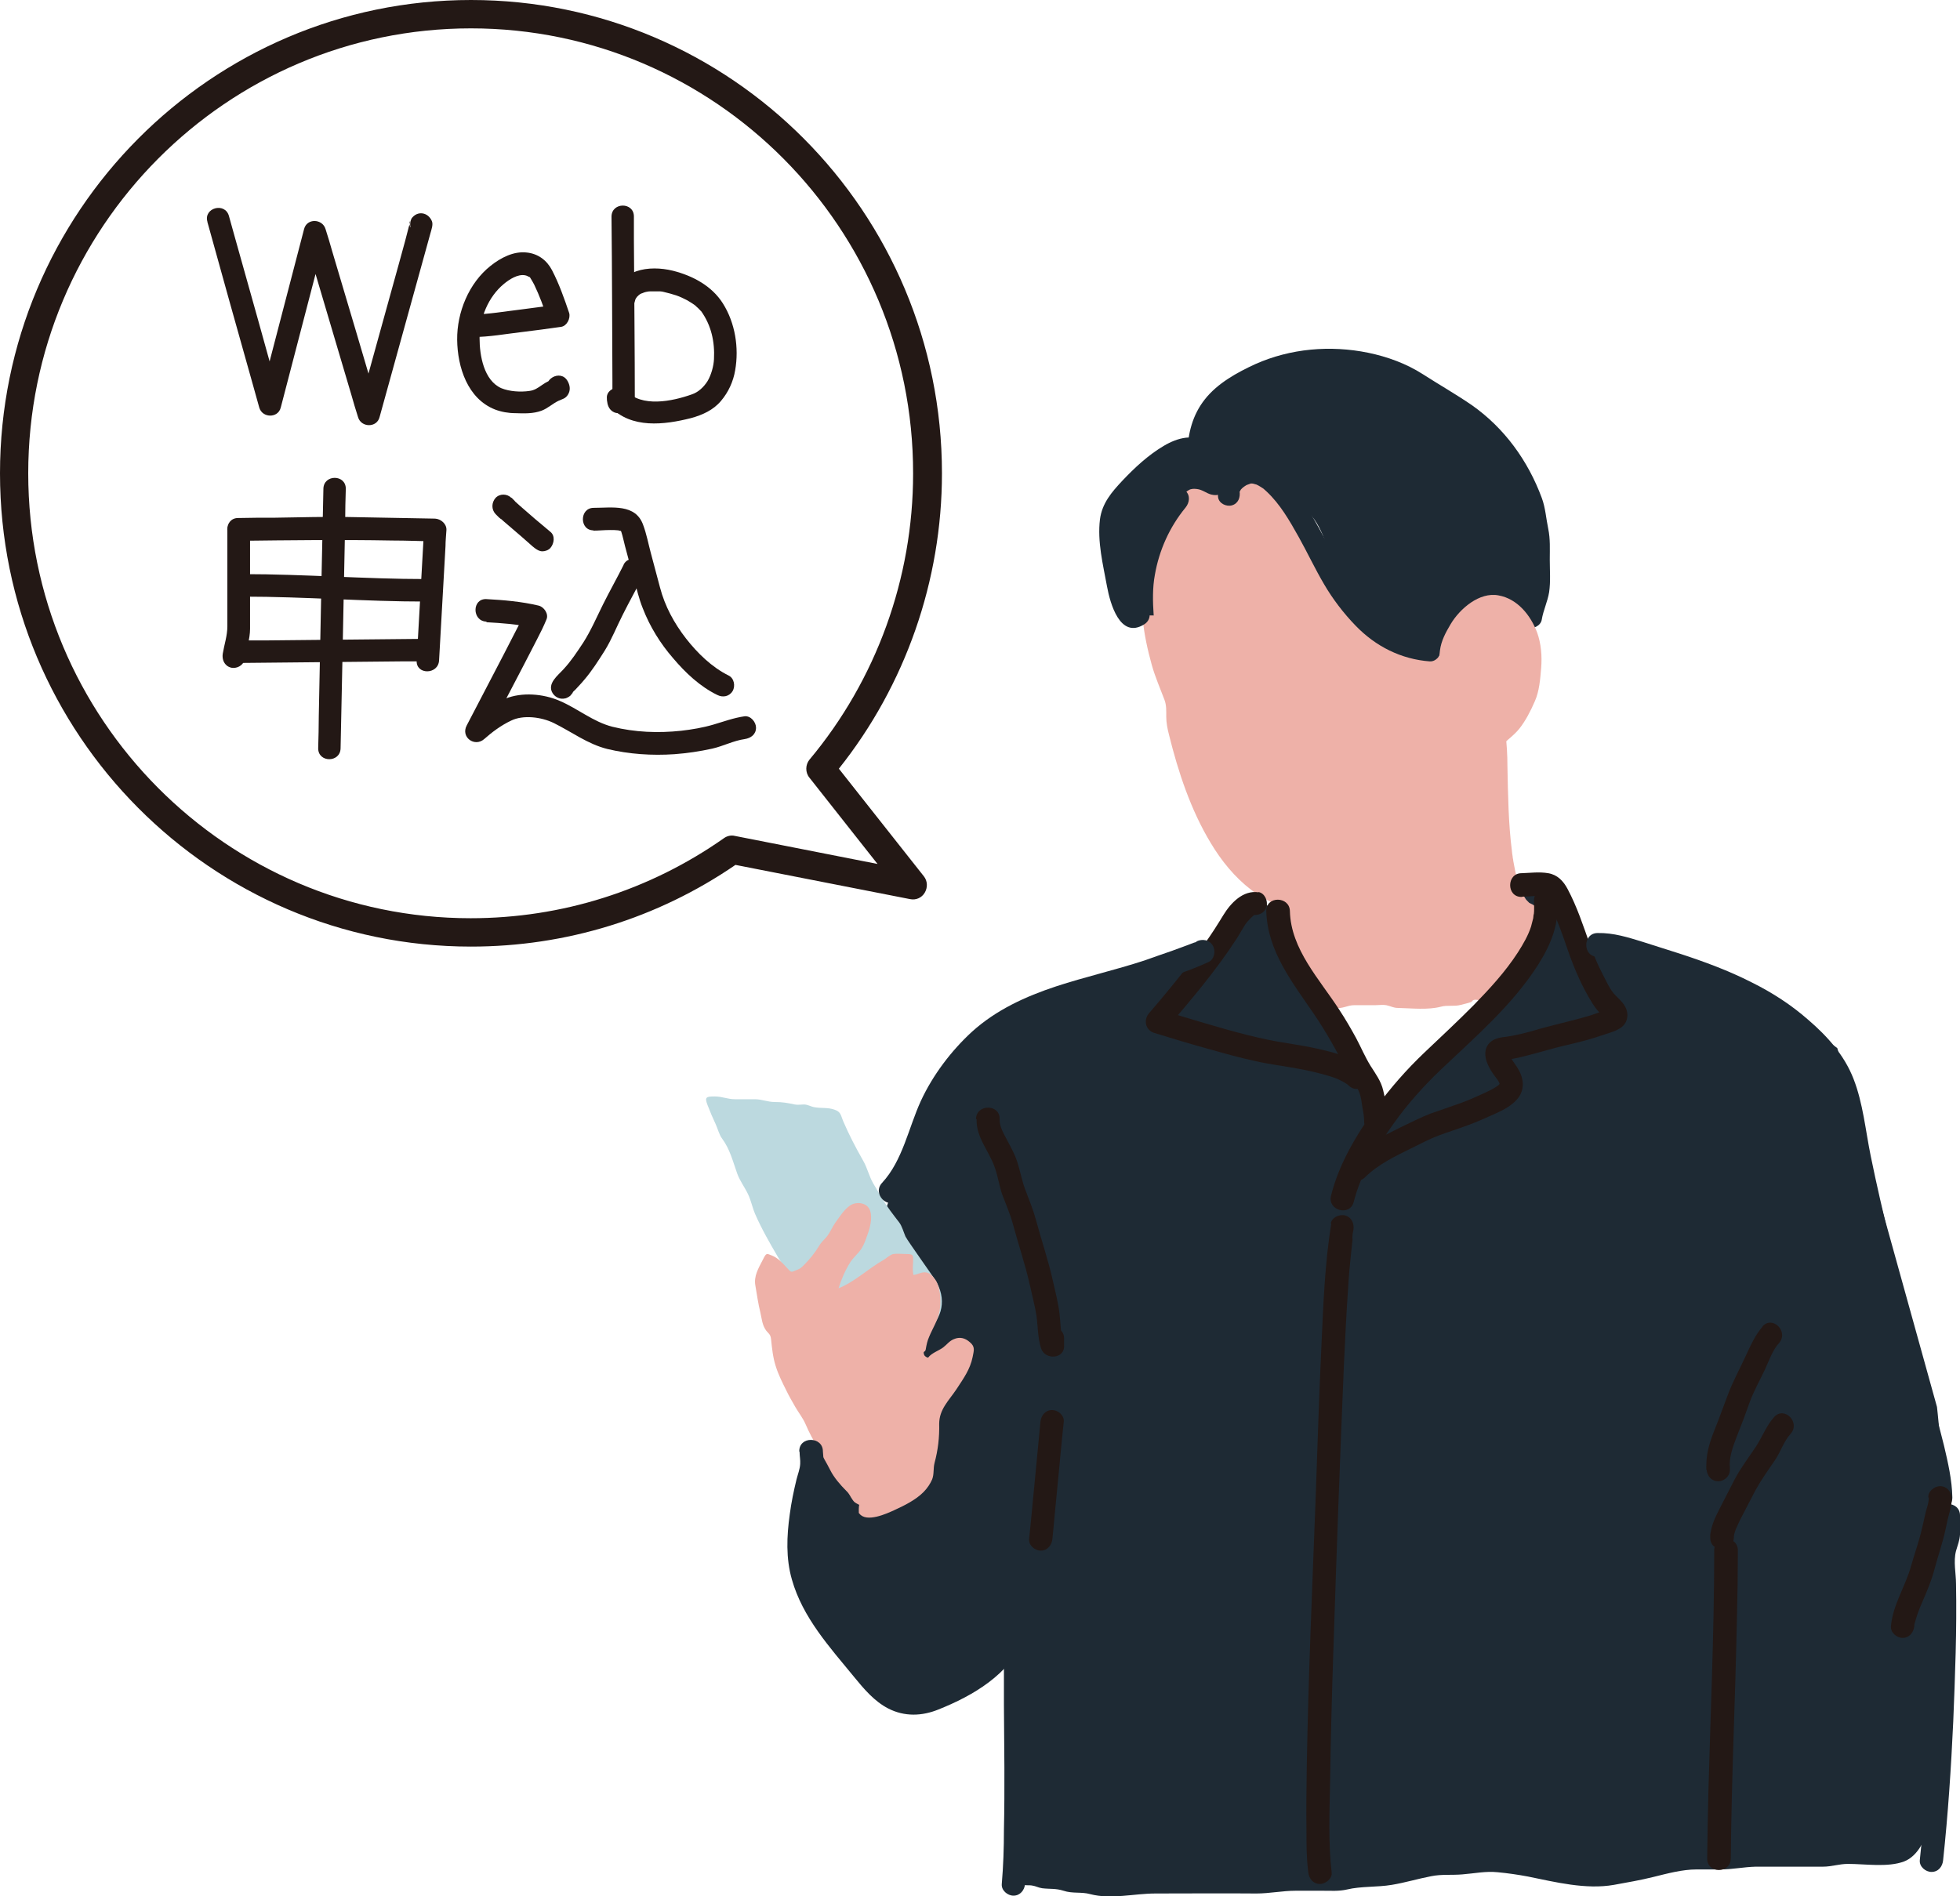 <?xml version="1.0" encoding="utf-8"?>
<svg xmlns="http://www.w3.org/2000/svg" fill="none" height="100%" overflow="visible" preserveAspectRatio="none" style="display: block;" viewBox="0 0 124 120" width="100%">
<g clip-path="url(#clip0_0_257)" id="__1">
<path d="M90.496 51.902C90.088 51.902 89.817 52.215 89.758 52.585C89.739 52.644 89.7 52.702 89.661 52.742C89.603 52.839 89.545 52.937 89.467 53.015C89.273 53.249 89.059 53.463 88.826 53.678C88.322 54.146 87.74 54.517 87.118 54.849C86.536 55.161 85.915 55.395 85.294 55.61C84.634 55.824 83.915 56.117 83.236 56.176C80.907 56.39 79.082 54.556 77.956 52.702C76.791 50.81 76.073 48.663 75.51 46.517C75.452 46.283 75.394 46.049 75.336 45.815C75.258 45.483 75.297 45.132 75.277 44.781C75.239 43.941 74.811 43.219 74.54 42.439C74.249 41.581 74.016 40.683 73.88 39.766C73.822 39.434 73.822 39.044 73.783 38.693H72.288C72.288 38.829 72.288 38.966 72.288 39.122C72.385 40.137 72.599 41.112 72.87 42.088C73.084 42.849 73.394 43.551 73.666 44.273C73.802 44.624 73.783 44.976 73.783 45.346C73.783 45.737 73.86 46.127 73.957 46.498C74.54 48.858 75.336 51.258 76.597 53.346C77.937 55.59 80.033 57.581 82.79 57.658C83.721 57.678 84.634 57.366 85.527 57.073C86.342 56.8 87.157 56.488 87.934 56.098C88.71 55.688 89.428 55.181 90.069 54.556C90.593 54.049 91.195 53.385 91.253 52.624C91.272 52.215 90.884 51.883 90.515 51.883L90.496 51.902Z" fill="#EEB1A8" id="Vector"/>
<g id="Group">
<path d="M79.451 57.541C79.431 57.054 78.674 57.581 78.519 57.698C78.073 58.049 77.801 58.459 77.451 58.888C76.791 59.668 76.306 60.858 75.18 60.937C74.132 60.995 73.123 61.541 72.075 61.756C71.259 61.932 70.463 62.224 69.668 62.498C69.007 62.732 68.328 62.907 67.688 63.142C67.125 63.337 66.717 63.649 66.232 63.941C65.611 64.312 64.951 64.663 64.29 64.995C63.747 65.268 63.203 65.424 62.679 65.756C62.175 66.088 61.728 66.439 61.282 66.849C60.758 67.337 60.369 67.922 60.117 68.585C59.845 69.307 59.341 69.971 58.952 70.634C58.525 71.337 58.195 72.137 57.827 72.878C57.555 73.424 57.186 73.834 56.934 74.38C56.642 75.044 56.293 75.727 56.08 76.429C56.021 76.644 56.041 76.8 55.944 77.015C55.827 77.249 55.672 77.444 55.555 77.678C55.303 78.224 55.051 78.712 54.721 79.219C54.449 79.629 54.274 79.922 54.1 80.39C54.002 80.644 53.886 80.917 53.789 81.171C53.731 81.327 53.731 81.483 53.692 81.659C53.634 81.912 53.478 82.127 53.401 82.38C53.304 82.751 53.323 83.122 53.207 83.493C53.071 83.942 52.916 84.371 52.857 84.839C52.76 85.737 52.566 86.595 52.391 87.473C52.255 88.176 52.333 88.878 52.178 89.581C52.023 90.302 51.867 91.024 51.712 91.727C51.596 92.273 51.537 92.839 51.421 93.405C51.304 93.971 51.266 94.556 51.168 95.122C50.994 96.312 50.838 97.541 50.819 98.751C50.819 99.688 51.324 100.566 51.848 101.346C52.333 102.068 52.818 102.732 53.343 103.434C53.886 104.156 54.488 104.898 54.895 105.698C55.128 106.127 55.458 106.771 55.847 107.083C56.254 107.395 56.642 107.454 57.108 107.551C57.594 107.649 58.234 107.727 58.739 107.61C59.496 107.434 60.195 106.732 60.894 106.4C61.592 106.068 61.961 105.405 62.621 104.976C62.971 104.761 63.495 104.254 63.902 104.156C64.038 104.566 63.941 105.21 63.941 105.659C63.941 106.693 64.058 107.785 64.232 108.8C64.426 109.951 64.271 111.239 64.271 112.41V115.161C64.271 115.707 64.271 116.254 64.271 116.8C64.271 117.015 64.329 117.288 64.271 117.483C64.213 117.756 64.096 117.834 64.096 118.146C64.096 118.595 64.174 118.966 64.601 119.2C64.853 119.356 65.028 119.278 65.281 119.317C65.552 119.356 65.669 119.454 65.941 119.493C66.426 119.551 66.795 119.493 67.28 119.649C67.862 119.844 68.406 119.707 68.969 119.863C70.308 120.215 71.725 119.824 73.103 119.824C75.239 119.824 77.374 119.805 79.49 119.824C80.324 119.824 81.14 119.649 81.974 119.649C82.537 119.649 83.12 119.649 83.683 119.649C84.207 119.649 84.711 119.688 85.216 119.571C86.109 119.356 87.118 119.434 88.05 119.278C88.885 119.141 89.719 118.888 90.535 118.732C91.195 118.595 91.835 118.673 92.515 118.615C93.272 118.556 93.99 118.4 94.747 118.478C95.388 118.537 96.048 118.634 96.669 118.751C98.396 119.102 100.338 119.59 102.104 119.278C102.958 119.122 103.773 118.985 104.627 118.771C105.501 118.556 106.433 118.302 107.326 118.302C107.83 118.302 108.335 118.302 108.84 118.302C109.597 118.302 110.315 118.146 111.072 118.127C111.984 118.127 112.916 118.127 113.828 118.127C114.333 118.127 114.818 118.127 115.323 118.127C115.886 118.127 116.352 117.951 116.915 117.951C118.002 117.951 119.438 118.185 120.467 117.795C121.341 117.463 121.923 116.293 121.981 115.415C122.001 115.024 121.981 114.634 121.981 114.263C121.981 113.815 122.098 113.405 122.156 112.976C122.272 111.98 122.466 110.966 122.486 109.932C122.486 109.366 122.641 108.839 122.661 108.273C122.661 107.649 122.758 107.102 122.816 106.498C122.913 105.288 123.01 104.137 123.01 102.927C123.01 100.741 123.01 98.537 123.01 96.351C123.01 95.2 122.835 94.068 122.835 92.898C122.835 91.61 122.544 89.034 122.544 89.034L116.235 66.322C116.235 66.322 112.043 63.219 109.209 62.127C106.957 61.268 102.085 61.327 100.299 59.59C100.163 59.473 99.988 59.298 99.872 59.161C99.581 58.829 99.367 58.342 99.115 57.971C98.901 57.658 98.726 57.327 98.571 56.976C98.396 56.585 98.299 56.137 97.989 55.883C97.639 55.61 97.173 55.688 96.746 55.688C96.455 55.688 95.523 55.532 95.329 55.688C94.999 55.941 95.329 56.663 95.543 56.917C96.009 57.463 97.523 57.385 97.445 58.224C97.368 59.161 96.611 59.863 96.048 60.585C95.601 61.171 95.019 61.678 94.592 62.283C94.204 62.829 93.679 63.258 93.272 63.785C92.787 64.39 92.224 64.8 91.68 65.346C91.02 66.01 90.36 66.693 89.681 67.356C89.448 67.59 89.273 67.785 89.098 68.058C88.904 68.351 88.73 68.449 88.497 68.683C88.128 69.054 87.837 69.854 87.274 70.01C86.924 70.107 87.079 69.912 86.944 69.698C86.808 69.502 86.653 69.327 86.517 69.112C86.225 68.624 85.993 68.078 85.682 67.571C85.352 67.024 85.138 66.4 84.828 65.815C84.556 65.327 84.42 64.859 84.187 64.332C83.43 62.498 82.052 60.937 81.295 59.102C81.12 58.673 80.984 58.283 80.771 57.893C80.557 57.522 80.383 57.463 80.072 57.229C80.072 57.268 80.072 57.288 79.412 57.502" fill="#1E2A34" id="Vector_2"/>
<path d="M77.432 31.473C77.257 31.259 76.694 31.083 76.423 30.966C76.209 30.868 75.976 30.771 75.743 30.79C75.51 30.79 75.452 30.927 75.258 30.985C75.006 31.044 74.928 30.966 74.695 31.102C74.559 31.18 74.385 31.376 74.268 31.493C73.957 31.824 73.88 32.254 73.686 32.644C72.812 34.244 72.055 35.805 72.055 37.678C72.055 38.556 72.327 39.415 72.56 40.195C72.696 40.683 72.696 41.171 72.851 41.639C73.006 42.127 73.142 42.595 73.317 43.063C73.647 44.039 74.016 44.956 74.229 45.951C74.326 46.4 74.385 46.849 74.501 47.298C74.617 47.805 74.617 48.39 74.753 48.898C74.967 49.815 75.413 50.693 75.821 51.551C76.19 52.351 76.636 53.073 77.16 53.756C77.607 54.322 78.034 54.888 78.5 55.434C78.752 55.727 79.004 55.98 79.296 56.234C79.606 56.527 79.956 56.624 80.305 56.819C80.615 56.995 81.062 57.21 81.314 57.444C81.508 57.62 81.47 57.62 81.47 57.912C81.47 58.029 81.489 58.146 81.47 58.263C81.45 58.361 81.334 58.498 81.334 58.556C81.295 58.868 81.528 59.395 81.683 59.707C81.877 60.098 82.013 60.468 82.188 60.858C82.576 61.678 83.139 62.322 83.663 63.063C83.915 63.415 84.032 63.727 84.498 63.785C84.964 63.844 85.235 63.61 85.682 63.61C86.128 63.61 86.575 63.61 87.021 63.61C87.235 63.61 87.487 63.571 87.701 63.61C87.992 63.668 88.147 63.785 88.458 63.785C89.312 63.805 90.341 63.922 91.156 63.707C91.564 63.59 92.01 63.707 92.418 63.59C92.631 63.532 92.845 63.493 93.058 63.415C93.136 63.395 93.136 63.298 93.252 63.278C93.388 63.239 93.543 63.317 93.679 63.278C94.436 63.161 94.941 61.893 95.446 61.307C95.97 60.702 96.688 60.078 97.135 59.376C97.329 59.083 97.426 58.595 97.212 58.283C97.018 57.99 96.552 57.776 96.261 57.717C95.349 57.502 95.116 57.112 95.116 56.156C95.116 55.727 95.116 55.298 95.116 54.888C95.116 54.634 94.999 54.576 94.96 54.361C94.922 54.127 94.96 53.893 94.902 53.639C94.902 53.6 94.786 53.561 94.766 53.483C94.708 53.268 94.766 52.527 94.766 52.429C94.766 52.137 94.766 51.922 94.689 51.649C94.572 51.161 94.669 50.693 94.611 50.205C94.592 49.99 94.475 49.912 94.436 49.717C94.398 49.522 94.436 49.229 94.436 49.034C94.436 48.585 94.436 48.137 94.436 47.688C94.436 47.239 94.359 46.927 94.728 46.634C95.019 46.4 95.368 46.244 95.621 45.971C95.912 45.658 96.203 45.073 96.339 44.663C96.552 44.039 96.863 43.434 96.979 42.79C97.057 42.4 96.979 41.854 96.979 41.444C96.979 41.19 96.844 41.015 96.805 40.761C96.805 40.644 96.844 40.527 96.805 40.41C96.785 40.312 96.688 40.273 96.669 40.215C96.572 39.844 96.494 39.434 96.261 39.102C96.009 38.79 95.698 38.712 95.368 38.556C94.631 38.224 93.835 38.361 93.194 38.888C92.806 39.2 92.631 39.649 92.457 40.078C92.379 40.254 92.321 40.39 92.243 40.566C92.126 40.858 92.185 41.249 92.068 41.502C91.855 41.971 91.408 41.717 91.078 41.561C90.574 41.288 90.011 41.132 89.487 40.956C88.632 40.663 87.778 40.429 87.138 39.746C86.07 38.615 85.138 37.307 84.362 36.02C83.993 35.415 83.741 34.771 83.353 34.166C83.158 33.873 82.984 33.541 82.77 33.229C82.557 32.937 82.285 32.722 82.052 32.429C81.644 31.942 81.062 31.278 80.538 30.888C80.402 30.79 80.247 30.751 80.111 30.634C79.994 30.537 79.917 30.381 79.781 30.283C79.684 30.224 79.49 30.127 79.393 30.068C79.198 29.971 79.082 29.795 78.791 29.893C78.344 30.029 77.723 30.849 77.432 31.22C77.665 30.81 77.801 30.341 77.451 31.434" fill="#EEB1A8" id="Vector_3"/>
<path d="M71.88 38.751C71.337 38.732 70.793 37.483 70.619 37.054C70.347 36.351 70.094 35.473 70.017 34.712C69.959 33.932 69.862 32.781 70.192 32.078C70.502 31.454 71.007 30.907 71.55 30.459C71.822 30.244 72.113 29.99 72.385 29.776C72.832 29.444 73.433 29.268 73.919 28.976C74.249 28.78 74.598 28.546 74.928 28.332C75.18 28.176 75.802 28.078 75.937 27.805C76.073 27.551 75.918 27.005 75.937 26.712C75.976 26.361 76.19 26.127 76.403 25.834C76.85 25.21 77.374 24.488 78.053 24.156C78.81 23.785 79.645 23.532 80.46 23.2C81.198 22.907 81.955 22.751 82.673 22.556C83.488 22.341 84.498 22.478 85.371 22.478C86.07 22.478 86.653 22.732 87.312 22.966C88.05 23.22 88.73 23.493 89.428 23.883C89.991 24.176 90.457 24.605 90.981 24.976C91.505 25.366 92.088 25.737 92.534 26.205C92.961 26.634 93.369 27.122 93.835 27.512C94.922 28.468 95.951 29.327 96.358 30.732C96.513 31.259 96.766 31.844 96.999 32.371C97.27 32.995 97.173 33.776 97.173 34.478C97.173 35.181 97.309 36.039 97.173 36.722C97.115 37.073 96.999 37.424 96.921 37.776C96.882 37.971 96.785 38.615 96.572 38.712C96.436 38.771 95.97 38.342 95.815 38.244C95.465 37.99 95.446 37.854 94.98 37.873C94.204 37.873 93.543 37.717 93.117 38.439C92.942 38.732 92.748 39.044 92.67 39.395C92.573 39.766 92.631 40.176 92.418 40.546C92.262 40.819 91.991 40.976 91.719 41.112C91.292 41.327 91.136 41.19 90.69 41.112C90.011 40.976 89.195 40.937 88.594 40.585C87.992 40.234 87.39 39.863 86.847 39.395C85.954 38.654 85.158 37.698 84.77 36.663C84.498 35.961 84.246 35.278 83.974 34.595C83.721 33.932 83.45 33.21 83.003 32.683C82.576 32.195 82.013 31.766 81.47 31.454C80.984 31.18 80.596 30.81 80.15 30.478C79.664 30.107 78.752 29.912 78.17 30.185C77.471 30.498 77.587 31.532 76.636 31.298C76.326 31.22 76.073 30.985 75.724 30.946C75.297 30.888 75.161 31.024 74.87 31.278C74.326 31.746 73.841 32.293 73.453 32.878C73.026 33.561 72.579 34.185 72.404 34.966C72.346 35.258 72.152 35.61 72.094 35.941C72.036 36.312 71.919 36.566 71.939 36.956C71.939 37.346 71.803 37.541 71.764 37.873C71.725 38.166 71.725 38.576 71.803 38.868C71.667 38.654 71.55 38.439 71.939 38.732" fill="#1E2A34" id="Vector_4"/>
<path d="M50.508 81.561C50.14 81.483 50.043 81.093 49.926 80.8C49.751 80.332 49.46 79.961 49.208 79.532C48.703 78.673 48.179 77.756 47.771 76.82C47.597 76.41 47.519 75.981 47.325 75.571C47.111 75.122 46.82 74.751 46.646 74.283C46.354 73.463 46.18 72.722 45.675 72.039C45.5 71.805 45.403 71.415 45.287 71.161C45.093 70.751 44.918 70.341 44.763 69.932C44.569 69.424 44.666 69.385 45.229 69.385C45.675 69.385 46.044 69.561 46.49 69.561C46.917 69.561 47.325 69.561 47.752 69.561C48.199 69.561 48.567 69.737 49.014 69.737C49.499 69.737 49.829 69.795 50.276 69.893C50.47 69.932 50.664 69.893 50.858 69.893C51.11 69.893 51.285 70.029 51.537 70.068C51.984 70.146 52.372 70.068 52.799 70.224C53.207 70.361 53.187 70.576 53.343 70.946C53.711 71.805 54.138 72.624 54.604 73.444C54.876 73.912 54.973 74.419 55.245 74.888C55.419 75.2 55.614 75.493 55.788 75.805C56.118 76.371 56.507 76.859 56.895 77.366C57.069 77.6 57.167 77.971 57.283 78.244C57.438 78.556 59.088 80.839 59.263 81.151C60.699 83.883 56.934 85.444 56.934 85.444C56.934 85.444 55.944 85.21 55.419 85.132C55.148 85.093 54.915 85.015 54.663 84.956C54.352 84.898 54.041 84.995 53.731 84.956C52.197 84.761 50.489 83.122 50.528 81.561" fill="#BCD9DF" id="Vector_5"/>
<path d="M54.371 95.785C54.818 96.371 56.099 95.785 56.565 95.571C57.205 95.278 57.924 94.927 58.428 94.419C58.661 94.185 58.855 93.893 58.972 93.62C59.108 93.268 59.03 92.937 59.127 92.566C59.341 91.766 59.438 90.966 59.418 90.107C59.418 89.19 60.02 88.644 60.505 87.922C60.952 87.239 61.379 86.654 61.534 85.873C61.612 85.463 61.709 85.229 61.359 84.937C61.049 84.663 60.719 84.585 60.35 84.742C60.059 84.859 59.923 85.073 59.671 85.268C59.38 85.483 58.933 85.62 58.719 85.912C58.642 85.912 58.506 85.834 58.467 85.737C58.37 85.463 58.525 85.6 58.564 85.405C58.622 85.073 58.661 84.878 58.778 84.605C59.011 84.039 59.321 83.59 59.438 82.985C59.535 82.439 59.515 81.639 59.263 81.132C59.166 80.937 58.933 80.644 58.739 80.566C58.389 80.41 58.118 80.644 57.788 80.683C57.73 80.429 57.749 80.117 57.768 79.863C57.768 79.434 57.807 79.356 57.341 79.356C57.089 79.356 56.759 79.317 56.507 79.356C56.293 79.415 56.099 79.61 55.905 79.727C54.934 80.273 54.061 81.132 53.051 81.522C53.226 80.976 53.459 80.41 53.789 79.883C54.002 79.551 54.313 79.317 54.507 79.005C54.701 78.693 54.76 78.459 54.876 78.146C55.031 77.737 55.206 77.093 55.051 76.624C54.876 76.078 54.158 76.019 53.77 76.293C53.381 76.566 53.11 77.015 52.838 77.385C52.663 77.639 52.527 77.971 52.333 78.224C52.158 78.439 51.964 78.595 51.828 78.829C51.576 79.258 51.227 79.688 50.858 80.058C50.664 80.254 50.605 80.293 50.353 80.39C50.023 80.527 50.062 80.527 49.771 80.215C49.48 79.902 49.227 79.61 48.839 79.454C48.49 79.317 48.49 79.258 48.257 79.727C47.985 80.254 47.674 80.761 47.791 81.366C47.888 81.932 47.966 82.498 48.101 83.044C48.179 83.376 48.218 83.785 48.393 84.078C48.567 84.39 48.742 84.371 48.781 84.742C48.839 85.307 48.897 85.893 49.072 86.439C49.247 87.005 49.499 87.493 49.751 88C49.926 88.371 50.12 88.683 50.314 89.034C50.528 89.405 50.8 89.737 50.974 90.146C51.401 91.161 52.023 92.039 52.527 93.034C52.76 93.502 53.168 93.971 53.537 94.341C53.75 94.537 53.789 94.712 53.964 94.946C54.119 95.18 54.391 95.18 54.546 95.376C54.43 95.161 54.313 94.946 54.333 95.746" fill="#EEB1A8" id="Vector_6"/>
<path d="M78.403 31.083C78.403 31.2 78.461 31.044 78.5 30.985C78.597 30.868 78.733 30.771 78.868 30.693C78.966 30.654 79.024 30.634 79.14 30.595C79.296 30.556 78.985 30.595 79.14 30.595C79.179 30.595 79.412 30.615 79.198 30.595C79.276 30.595 79.354 30.634 79.451 30.654C79.49 30.654 79.645 30.732 79.47 30.654C79.528 30.673 79.567 30.712 79.626 30.732C79.703 30.771 79.781 30.829 79.878 30.888C80.033 31.005 79.781 30.79 79.936 30.927C79.994 30.985 80.072 31.044 80.13 31.102C80.984 31.902 81.567 32.917 82.168 33.99C82.712 34.966 83.197 36 83.76 36.956C84.304 37.893 85.002 38.81 85.76 39.59C87.041 40.917 88.652 41.717 90.457 41.854C90.845 41.873 91.156 41.502 91.156 41.132C91.156 40.722 90.826 40.429 90.457 40.41C88.924 40.293 87.623 39.532 86.575 38.4C85.857 37.62 85.274 36.819 84.75 35.863C84.148 34.751 83.585 33.62 82.945 32.546C82.285 31.454 81.547 30.283 80.48 29.581C79.956 29.229 79.334 29.054 78.733 29.21C77.743 29.463 76.908 30.381 77.063 31.473C77.121 31.863 77.587 32.078 77.937 31.98C78.344 31.863 78.48 31.473 78.422 31.083" fill="#1E2A34" id="Vector_7"/>
<path d="M76.384 28.176C75.646 27.337 74.443 27.727 73.627 28.215C72.637 28.8 71.783 29.6 71.007 30.419C70.328 31.142 69.726 31.844 69.59 32.858C69.415 34.283 69.784 35.727 70.036 37.112C70.23 38.166 70.852 40.468 72.385 39.512C73.2 39.005 72.443 37.698 71.628 38.224C71.706 38.224 71.492 38.302 71.628 38.224C71.512 38.224 71.861 38.224 71.822 38.224C71.822 38.224 71.997 38.302 71.88 38.224C72.055 38.322 71.939 38.283 71.919 38.224C71.978 38.4 71.88 38.146 71.861 38.107C71.861 38.088 71.783 37.951 71.842 38.068C71.822 38.01 71.783 37.932 71.764 37.854C71.628 37.444 71.531 36.995 71.473 36.566C71.279 35.415 70.987 34.244 71.085 33.073C71.085 32.956 71.104 32.878 71.143 32.742C71.143 32.683 71.182 32.624 71.182 32.566C71.22 32.351 71.182 32.605 71.162 32.605C71.201 32.605 71.298 32.371 71.337 32.312C71.376 32.254 71.415 32.195 71.453 32.137C71.512 32.039 71.337 32.273 71.453 32.137C71.473 32.117 71.492 32.078 71.531 32.039C71.667 31.883 71.803 31.707 71.939 31.551C72.23 31.22 72.56 30.907 72.89 30.595C73.259 30.263 73.608 29.951 73.938 29.737C74.132 29.6 74.326 29.463 74.54 29.366C74.637 29.307 74.753 29.249 74.85 29.21C74.967 29.151 74.695 29.268 74.85 29.21C74.909 29.21 74.947 29.171 75.006 29.151C75.083 29.132 75.336 29.112 75.103 29.112C75.18 29.112 75.258 29.112 75.336 29.112C75.18 29.112 75.2 29.112 75.258 29.112C75.374 29.132 75.316 29.151 75.258 29.112C75.297 29.151 75.336 29.21 75.297 29.112C75.219 29.015 75.336 29.151 75.355 29.171C75.996 29.893 77.044 28.839 76.403 28.117" fill="#1E2A34" id="Vector_8"/>
<path d="M76.617 28.702C76.617 27.844 76.791 27.005 77.316 26.322C77.898 25.561 78.81 25.054 79.645 24.624C81.508 23.668 83.683 23.395 85.74 23.727C86.808 23.883 87.914 24.215 88.846 24.761C89.797 25.307 90.729 25.912 91.661 26.517C92.553 27.083 93.408 27.707 94.106 28.527C94.825 29.366 95.388 30.341 95.834 31.337C96.358 32.468 96.591 33.795 96.552 35.044C96.533 35.727 96.611 36.41 96.552 37.093C96.494 37.678 96.183 38.224 96.106 38.81C96.048 39.2 96.203 39.61 96.63 39.727C96.979 39.824 97.484 39.61 97.542 39.2C97.639 38.615 97.911 38.068 98.008 37.463C98.105 36.781 98.047 36.098 98.047 35.415C98.047 34.732 98.086 34.127 97.95 33.463C97.814 32.819 97.775 32.137 97.542 31.512C96.669 29.151 95.174 27.083 93.117 25.639C92.126 24.956 91.059 24.351 90.03 23.688C88.962 23.005 87.778 22.576 86.555 22.322C84.168 21.834 81.644 22.049 79.412 23.044C78.267 23.571 77.024 24.254 76.228 25.268C75.452 26.244 75.141 27.434 75.122 28.683C75.122 29.639 76.597 29.639 76.617 28.683" fill="#1E2A34" id="Vector_9"/>
<path d="M93.815 46.771C93.776 46.478 93.815 46.888 93.815 46.966C93.815 47.102 93.835 47.258 93.835 47.395C93.835 47.746 93.854 48.117 93.874 48.468C93.893 49.366 93.912 50.263 93.951 51.142C94.029 52.956 94.106 54.927 94.747 56.644C95.019 57.385 95.446 58.185 96.183 58.537C96.552 58.712 96.979 58.634 97.212 58.263C97.406 57.932 97.309 57.405 96.941 57.229C96.882 57.21 96.844 57.171 96.785 57.151C96.611 57.073 96.824 57.21 96.746 57.132C96.708 57.093 96.649 57.034 96.611 56.995C96.513 56.898 96.513 56.878 96.552 56.937C96.475 56.819 96.397 56.683 96.319 56.566C96.281 56.488 96.242 56.429 96.222 56.351C96.261 56.468 96.183 56.254 96.222 56.351C96.222 56.293 96.183 56.254 96.164 56.195C96.028 55.824 95.931 55.454 95.853 55.083C95.815 54.888 95.776 54.673 95.737 54.478C95.737 54.38 95.698 54.302 95.698 54.205C95.679 54.049 95.659 53.99 95.659 53.912C95.426 52.117 95.407 50.302 95.368 48.507C95.368 47.785 95.329 47.063 95.232 46.342C95.174 45.932 94.669 45.717 94.32 45.815C93.893 45.932 93.738 46.342 93.796 46.732" fill="#EEB1A8" id="Vector_10"/>
<path d="M80.111 57.658C80.189 60.215 81.78 62.185 83.158 64.215C83.915 65.327 84.576 66.517 85.177 67.727C85.43 68.215 85.818 68.663 86.012 69.171C86.109 69.444 86.148 69.756 86.187 70.029C86.245 70.341 86.303 70.654 86.303 70.966C86.303 71.922 87.798 71.942 87.798 70.966V70.81C87.798 69.854 86.303 69.834 86.303 70.81V70.966H87.798C87.798 70.322 87.662 69.639 87.507 68.995C87.371 68.41 87.021 67.942 86.711 67.454C86.361 66.888 86.109 66.283 85.798 65.698C85.468 65.093 85.119 64.488 84.731 63.902C83.488 61.971 81.664 60.078 81.606 57.658C81.586 56.702 80.091 56.683 80.111 57.658Z" fill="#231815" id="Vector_11"/>
<path d="M97.057 57.151C97.038 56.995 97.057 57.21 97.057 57.229C97.057 57.307 97.057 57.366 97.057 57.444C97.057 57.581 97.057 57.737 97.038 57.873C97.038 57.737 96.999 58.068 96.999 58.107C96.96 58.283 96.902 58.459 96.863 58.634C96.688 59.181 96.378 59.727 96.028 60.273C95.232 61.502 94.223 62.595 93.213 63.629C92.204 64.644 91.156 65.62 90.108 66.615C88.982 67.688 87.972 68.839 87.06 70.088C85.837 71.766 84.711 73.639 84.207 75.668C83.974 76.605 85.41 76.995 85.643 76.058C86.109 74.244 87.099 72.605 88.167 71.102C89.059 69.854 90.049 68.742 91.156 67.688C93.33 65.62 95.679 63.61 97.309 61.054C98.125 59.766 98.726 58.322 98.493 56.781C98.435 56.371 97.93 56.156 97.581 56.254C97.154 56.371 96.999 56.781 97.057 57.171" fill="#231815" id="Vector_12"/>
<path d="M96.339 56.742C96.766 56.742 97.212 56.663 97.639 56.702C97.639 56.702 97.756 56.722 97.795 56.742C97.814 56.8 97.853 56.839 97.892 56.898C97.95 57.015 98.008 57.132 98.066 57.249C98.513 58.185 98.862 59.161 99.192 60.137C99.6 61.307 100.085 62.439 100.745 63.493C100.881 63.707 101.036 63.922 101.211 64.098C101.269 64.156 101.347 64.215 101.405 64.273C101.444 64.312 101.463 64.332 101.502 64.371C101.541 64.41 101.56 64.429 101.599 64.468C101.599 64.468 101.599 64.449 101.58 64.429C101.58 64.39 101.58 64.371 101.56 64.332C101.522 64.234 101.541 64.137 101.638 64.058C101.58 64.176 101.716 63.824 101.793 63.863C101.755 63.863 101.58 63.922 101.541 63.941C101.23 64.039 100.939 64.156 100.629 64.254C99.406 64.624 98.144 64.878 96.921 65.249C96.436 65.385 95.776 65.541 95.349 65.6C95.038 65.639 94.553 65.678 94.262 65.971C93.874 66.341 93.912 66.888 94.126 67.356C94.223 67.59 94.359 67.805 94.495 68C94.611 68.176 94.864 68.429 94.883 68.644C94.883 68.585 94.922 68.546 94.864 68.605C94.805 68.683 94.728 68.722 94.65 68.781C94.436 68.917 94.204 69.034 93.951 69.151C93.447 69.385 92.961 69.6 92.437 69.795C91.796 70.029 91.136 70.244 90.477 70.478C89.836 70.732 89.234 71.044 88.613 71.337C87.429 71.922 86.245 72.507 85.313 73.444C84.634 74.127 85.682 75.18 86.361 74.498C87.215 73.659 88.302 73.151 89.37 72.624C89.914 72.351 90.438 72.078 91.001 71.863C91.622 71.629 92.262 71.434 92.883 71.2C93.466 70.985 94.029 70.732 94.592 70.478C95.116 70.244 95.679 69.951 96.048 69.483C96.475 68.917 96.397 68.234 96.048 67.649C95.912 67.415 95.737 67.2 95.601 66.966C95.562 66.888 95.465 66.693 95.426 66.654C95.388 66.595 95.426 66.576 95.426 66.615C95.426 66.673 95.426 66.732 95.388 66.771C95.388 66.907 95.31 67.005 95.174 67.063C95.096 67.141 95.077 67.083 95.232 67.063C95.271 67.063 95.29 67.063 95.329 67.063C95.582 67.024 95.834 66.985 96.086 66.927C96.746 66.771 97.368 66.595 98.008 66.419C98.668 66.224 99.367 66.088 100.027 65.912C100.667 65.756 101.269 65.541 101.871 65.346C102.415 65.171 102.939 64.917 102.958 64.254C102.958 63.688 102.57 63.356 102.22 63.005C101.852 62.654 101.599 62.029 101.347 61.561C101.056 60.995 100.823 60.429 100.609 59.844C100.163 58.576 99.775 57.385 99.173 56.254C98.901 55.746 98.532 55.356 97.95 55.258C97.387 55.161 96.824 55.239 96.261 55.258C95.31 55.258 95.29 56.761 96.261 56.761" fill="#231815" id="Vector_13"/>
<path d="M79.626 56.468C78.636 56.312 77.859 57.151 77.393 57.912C77.024 58.517 76.656 59.102 76.248 59.668C75.355 60.917 74.385 62.107 73.394 63.298C73.162 63.571 72.929 63.844 72.696 64.117C72.327 64.546 72.463 65.19 73.026 65.366C74.229 65.737 75.452 66.107 76.675 66.439C77.568 66.693 78.48 66.946 79.393 67.141C80.305 67.356 81.217 67.454 82.13 67.629C82.79 67.746 83.45 67.902 84.11 68.098C84.362 68.176 84.595 68.254 84.808 68.371C84.925 68.429 85.041 68.488 85.158 68.566C85.197 68.585 85.235 68.624 85.274 68.644C85.177 68.566 85.313 68.683 85.332 68.702C86.031 69.366 87.079 68.312 86.381 67.649C85.585 66.888 84.381 66.595 83.333 66.361C82.304 66.127 81.237 66.01 80.208 65.795C78.422 65.424 76.656 64.878 74.889 64.351C74.404 64.195 73.899 64.058 73.414 63.902C73.53 64.312 73.627 64.742 73.744 65.151C75.336 63.298 76.947 61.405 78.267 59.356C78.441 59.083 78.597 58.79 78.771 58.517C78.849 58.4 78.985 58.244 79.121 58.107C79.198 58.029 79.237 57.99 79.315 57.932C79.315 57.932 79.393 57.854 79.373 57.893C79.373 57.893 79.587 57.932 79.218 57.893C79.606 57.951 80.014 57.795 80.13 57.366C80.227 57.015 80.014 56.507 79.606 56.449" fill="#231815" id="Vector_14"/>
<path d="M84.226 77.405C83.818 79.922 83.721 82.517 83.605 85.054C83.45 88.293 83.353 91.532 83.236 94.771C83.022 100.449 82.77 106.127 82.673 111.805C82.654 113.151 82.634 114.517 82.654 115.863C82.654 116.741 82.654 117.6 82.77 118.478C82.809 118.888 83.081 119.22 83.508 119.22C83.877 119.22 84.304 118.868 84.246 118.478C84.032 116.624 84.11 114.712 84.148 112.859C84.187 109.99 84.265 107.122 84.362 104.254C84.556 98.302 84.77 92.351 85.022 86.4C85.1 84.742 85.177 83.102 85.294 81.444C85.332 80.761 85.391 80.078 85.468 79.395C85.507 79.083 85.527 78.79 85.565 78.478C85.565 78.439 85.565 78.38 85.565 78.341C85.546 78.517 85.565 78.224 85.565 78.205C85.565 78.088 85.604 77.951 85.624 77.834C85.682 77.444 85.527 77.034 85.1 76.917C84.75 76.82 84.246 77.034 84.187 77.444" fill="#231815" id="Vector_15"/>
<path d="M50.586 91.883C50.586 92.137 50.644 92.39 50.625 92.644C50.605 92.976 50.47 93.307 50.392 93.62C50.217 94.341 50.062 95.083 49.965 95.824C49.771 97.21 49.713 98.615 50.101 99.961C50.78 102.361 52.488 104.234 54.041 106.127C54.663 106.888 55.322 107.668 56.196 108.117C57.225 108.644 58.331 108.605 59.38 108.176C61.573 107.298 63.844 105.971 64.815 103.688C65.106 102.985 65.261 102.244 65.378 101.483C65.455 100.898 65.513 100.312 65.708 99.746C66.076 98.693 66.736 97.62 66.562 96.449C66.503 96.039 65.999 95.824 65.649 95.922C65.222 96.039 65.067 96.449 65.125 96.839C65.106 96.702 65.125 96.898 65.125 96.956C65.125 96.995 65.125 97.034 65.106 97.073C65.048 97.307 64.989 97.522 64.892 97.756C64.737 98.205 64.523 98.654 64.368 99.102C63.999 100.098 63.999 101.151 63.766 102.166C63.262 104.351 61.418 105.62 59.496 106.498C58.7 106.868 57.865 107.18 57.05 106.849C56.39 106.576 55.788 105.873 55.284 105.288C53.944 103.668 52.391 102.029 51.693 100.02C51.246 98.732 51.246 97.405 51.44 96.058C51.557 95.317 51.712 94.576 51.867 93.854C51.945 93.483 52.081 93.093 52.1 92.722C52.12 92.429 52.081 92.137 52.061 91.844C52.061 90.888 50.547 90.868 50.567 91.844" fill="#1E2A34" id="Vector_16"/>
<path d="M75.704 59.59C75.704 59.59 75.627 59.629 75.588 59.649C75.782 59.571 75.588 59.649 75.549 59.649C75.413 59.707 75.277 59.746 75.141 59.805C74.811 59.922 74.462 60.059 74.132 60.176C73.55 60.371 72.967 60.585 72.404 60.781C70.56 61.385 68.658 61.815 66.814 62.419C64.873 63.063 63.029 63.902 61.495 65.288C60.175 66.498 59.011 68.039 58.254 69.678C57.477 71.376 57.108 73.444 55.808 74.849C55.148 75.551 56.196 76.605 56.856 75.902C58.079 74.595 58.584 72.839 59.205 71.2C59.826 69.581 60.816 68.078 62.019 66.829C64.834 63.941 68.988 63.473 72.657 62.263C73.919 61.854 75.239 61.444 76.462 60.878C76.83 60.702 76.927 60.176 76.733 59.844C76.52 59.473 76.073 59.395 75.704 59.571" fill="#1E2A34" id="Vector_17"/>
<path d="M61.786 70.829C61.748 71.961 62.544 72.8 62.912 73.815C63.126 74.38 63.203 74.985 63.398 75.571C63.631 76.195 63.902 76.8 64.077 77.444C64.426 78.751 64.873 80.039 65.164 81.366C65.3 81.99 65.475 82.634 65.572 83.258C65.669 83.961 65.649 84.644 65.863 85.327C66.115 86.088 67.377 86.01 67.319 85.132C67.319 84.995 67.319 84.859 67.319 84.702C67.319 83.746 65.824 83.727 65.824 84.702C65.824 84.839 65.824 84.976 65.824 85.132C66.309 85.073 66.795 84.995 67.28 84.937C67.086 84.351 67.105 83.727 67.028 83.122C66.95 82.439 66.775 81.776 66.62 81.093C66.329 79.766 65.882 78.478 65.533 77.171C65.358 76.546 65.125 75.961 64.892 75.356C64.659 74.771 64.562 74.166 64.368 73.561C64.213 73.054 63.941 72.585 63.689 72.098C63.475 71.707 63.223 71.258 63.242 70.81C63.262 69.854 61.767 69.854 61.748 70.81" fill="#231815" id="Vector_18"/>
<path d="M65.824 89.971C65.611 92.137 65.416 94.302 65.203 96.449C65.164 96.761 65.145 97.073 65.106 97.385C65.067 97.795 65.475 98.127 65.843 98.127C66.27 98.127 66.542 97.776 66.581 97.385C66.795 95.219 66.989 93.054 67.202 90.907C67.241 90.595 67.26 90.283 67.299 89.971C67.338 89.561 66.93 89.229 66.562 89.229C66.135 89.229 65.863 89.581 65.824 89.971Z" fill="#231815" id="Vector_19"/>
<path d="M63.592 103.024C63.475 103.59 63.514 104.176 63.514 104.741C63.514 105.795 63.514 106.849 63.514 107.902C63.533 110.537 63.572 113.171 63.514 115.805C63.514 116.937 63.475 118.088 63.378 119.22C63.339 119.629 63.747 119.961 64.116 119.961C64.543 119.961 64.815 119.61 64.853 119.22C65.067 116.976 65.009 114.712 65.009 112.468C65.009 110.029 64.97 107.59 64.97 105.151C64.97 104.741 64.97 104.332 64.97 103.922C64.97 103.785 64.97 103.649 64.97 103.512C64.97 103.473 64.97 103.415 64.97 103.376C64.97 103.2 64.931 103.59 64.97 103.454C65.048 103.063 64.853 102.654 64.446 102.537C64.077 102.439 63.611 102.654 63.533 103.063" fill="#1E2A34" id="Vector_20"/>
<path d="M101.095 60.566C101.929 60.566 102.667 60.8 103.443 61.054C104.103 61.268 104.783 61.463 105.443 61.678C106.743 62.107 108.024 62.537 109.267 63.102C110.509 63.668 111.713 64.332 112.8 65.171C113.887 66.01 115.032 67.083 115.653 68.332C116.333 69.698 116.449 71.317 116.74 72.781C117.09 74.556 117.478 76.332 117.885 78.088C118.584 81.054 119.283 84.019 120.157 86.946C120.584 88.41 121.03 89.873 121.399 91.356C121.574 92 121.729 92.663 121.845 93.327C121.942 93.873 122.001 94.185 122.02 94.751C122.02 95.707 123.534 95.727 123.515 94.751C123.495 93.659 123.243 92.566 122.991 91.493C122.661 90.146 122.272 88.8 121.884 87.454C121.03 84.527 120.273 81.581 119.574 78.595C119.147 76.781 118.72 74.966 118.351 73.151C118.021 71.532 117.866 69.815 117.264 68.273C116.682 66.771 115.614 65.581 114.411 64.546C113.324 63.59 112.12 62.81 110.82 62.166C109.364 61.424 107.83 60.858 106.277 60.351C105.501 60.098 104.724 59.863 103.948 59.61C102.997 59.317 102.085 59.024 101.075 59.044C100.124 59.044 100.105 60.546 101.075 60.546" fill="#1E2A34" id="Vector_21"/>
<path d="M122.505 95.961C122.505 96.293 122.525 96.624 122.505 96.956C122.505 97.249 122.389 97.463 122.311 97.737C122.136 98.38 122.195 99.063 122.234 99.707C122.311 101.132 122.253 102.556 122.234 103.98C122.195 106.927 122.078 109.854 121.884 112.78C121.768 114.42 121.632 116.078 121.457 117.717C121.418 118.127 121.826 118.459 122.195 118.459C122.641 118.459 122.894 118.107 122.932 117.717C123.243 114.81 123.437 111.883 123.573 108.937C123.689 106.049 123.806 103.141 123.748 100.234C123.748 99.571 123.573 98.81 123.748 98.146C123.845 97.795 123.981 97.483 124 97.112C124.039 96.722 124 96.312 124 95.902C124 94.946 122.505 94.927 122.505 95.902" fill="#1E2A34" id="Vector_22"/>
<path d="M111.518 83.942C111.033 84.488 110.742 85.171 110.431 85.834C110.063 86.634 109.636 87.415 109.325 88.234C109.034 88.995 108.762 89.776 108.451 90.537C108.141 91.317 107.889 92.156 107.966 92.995C108.005 93.405 108.277 93.737 108.704 93.737C109.111 93.737 109.461 93.385 109.441 92.995C109.441 92.937 109.441 92.878 109.441 92.839C109.441 91.883 107.947 91.863 107.947 92.839C107.947 92.898 107.947 92.956 107.947 92.995H109.441C109.364 92.273 109.616 91.59 109.869 90.927C110.16 90.205 110.431 89.483 110.684 88.761C110.956 88.019 111.344 87.337 111.674 86.634C111.926 86.088 112.14 85.444 112.547 84.995C113.188 84.273 112.14 83.219 111.499 83.942" fill="#231815" id="Vector_23"/>
<path d="M112.237 89.678C111.751 90.224 111.499 90.907 111.111 91.512C110.645 92.215 110.121 92.898 109.733 93.639C109.422 94.244 109.111 94.849 108.801 95.454C108.51 96.019 108.199 96.663 108.199 97.307C108.199 98.283 109.655 98.263 109.694 97.307C109.694 97.249 109.694 97.21 109.694 97.151C109.733 96.195 108.238 96.195 108.199 97.151C108.199 97.21 108.199 97.249 108.199 97.307H109.694C109.694 97.151 109.694 97.249 109.713 97.093C109.752 96.956 109.791 96.82 109.849 96.702C109.946 96.488 110.043 96.254 110.16 96.039C110.47 95.454 110.761 94.868 111.072 94.283C111.441 93.62 111.887 92.995 112.314 92.371C112.664 91.844 112.858 91.2 113.285 90.732C113.925 90.01 112.877 88.956 112.237 89.678Z" fill="#231815" id="Vector_24"/>
<path d="M108.451 98.107C108.451 103.2 108.219 108.273 108.083 113.366C108.044 114.79 108.024 116.195 108.005 117.62C108.005 118.576 109.48 118.576 109.5 117.62C109.539 112.527 109.791 107.454 109.888 102.361C109.927 100.937 109.946 99.532 109.946 98.107C109.946 97.151 108.451 97.132 108.451 98.107Z" fill="#231815" id="Vector_25"/>
<path d="M122.02 94.751C122.039 95.024 121.942 95.298 121.865 95.571C121.768 95.922 121.709 96.273 121.612 96.644C121.438 97.463 121.147 98.244 120.914 99.063C120.564 100.371 119.749 101.541 119.632 102.907C119.594 103.317 120.001 103.649 120.37 103.649C120.797 103.649 121.069 103.298 121.108 102.907C121.108 102.985 121.108 102.868 121.108 102.849C121.108 102.771 121.147 102.693 121.166 102.615C121.205 102.459 121.263 102.302 121.302 102.166C121.399 101.893 121.496 101.639 121.612 101.385C121.923 100.663 122.214 99.981 122.408 99.219C122.622 98.419 122.894 97.659 123.068 96.859C123.146 96.527 123.204 96.176 123.301 95.844C123.398 95.512 123.495 95.141 123.476 94.79C123.437 94.38 123.165 94.049 122.738 94.049C122.369 94.049 121.942 94.4 122.001 94.79" fill="#231815" id="Vector_26"/>
<path d="M13.122 14.049C14.073 17.483 15.024 20.898 15.995 24.332C16.131 24.82 16.267 25.307 16.403 25.795C16.597 26.459 17.587 26.478 17.761 25.795C18.596 22.615 19.411 19.434 20.246 16.254C20.363 15.805 20.479 15.337 20.596 14.888H19.237L22.226 24.976C22.362 25.444 22.498 25.932 22.653 26.4C22.847 27.063 23.837 27.083 24.012 26.4C24.983 22.868 25.972 19.337 26.943 15.805C27.04 15.454 27.137 15.102 27.234 14.751C27.292 14.537 27.409 14.224 27.331 14.01C27.098 13.424 26.399 13.307 26.031 13.834C25.875 14.185 25.934 14.595 26.283 14.81C26.594 14.985 27.098 14.907 27.254 14.556C26.826 14.498 26.38 14.439 25.953 14.38C25.837 14.068 25.992 13.873 25.934 14.107C25.914 14.205 25.875 14.283 25.856 14.38C25.778 14.673 25.701 14.966 25.623 15.278C25.351 16.254 25.099 17.21 24.827 18.166C24.245 20.293 23.643 22.419 23.061 24.546C22.925 25.034 22.789 25.522 22.653 26.01H24.012C23.022 22.654 22.032 19.298 21.023 15.922C20.887 15.454 20.751 14.966 20.596 14.498C20.401 13.834 19.411 13.795 19.237 14.498L16.752 24.039C16.636 24.488 16.519 24.956 16.403 25.405H17.761C16.81 21.971 15.859 18.556 14.889 15.122C14.753 14.634 14.617 14.146 14.481 13.659C14.229 12.78 12.87 13.151 13.122 14.029" fill="#231815" id="Vector_27"/>
<path d="M30.146 19.902H29.932V21.327C30.942 21.327 31.99 21.132 32.999 21.015C33.834 20.917 34.669 20.8 35.503 20.683C35.872 20.624 36.105 20.137 36.008 19.805C35.698 18.888 35.368 17.951 34.921 17.093C34.591 16.468 34.048 16.058 33.329 15.98C32.495 15.883 31.679 16.312 31.039 16.82C29.661 17.912 28.904 19.766 28.923 21.502C28.942 23.239 29.583 25.229 31.311 25.912C31.718 26.068 32.165 26.146 32.611 26.146C33.155 26.166 33.737 26.185 34.261 25.99C34.669 25.834 34.96 25.541 35.329 25.366C35.581 25.249 35.775 25.229 35.931 24.976C36.105 24.702 36.066 24.39 35.911 24.117C35.465 23.317 34.222 24.039 34.688 24.839L34.727 24.898C34.688 24.78 34.669 24.663 34.63 24.546V24.585C34.669 24.468 34.688 24.351 34.727 24.234C34.727 24.234 34.727 24.254 34.708 24.273C34.785 24.195 34.882 24.098 34.96 24.02C35.076 23.961 34.979 24.02 34.96 24.02C34.863 24.02 34.785 24.078 34.708 24.117C34.552 24.195 34.416 24.273 34.281 24.371C34.028 24.546 33.815 24.702 33.485 24.741C32.941 24.82 32.242 24.78 31.718 24.566C30.612 24.078 30.34 22.498 30.34 21.405C30.34 20.137 30.884 18.79 31.873 17.971C32.223 17.678 32.766 17.327 33.232 17.424C33.349 17.444 33.407 17.502 33.523 17.541C33.64 17.717 33.562 17.561 33.523 17.541C33.62 17.698 33.718 17.854 33.795 18.01C34.125 18.693 34.397 19.434 34.649 20.195C34.824 19.902 34.979 19.61 35.154 19.317C35.096 19.317 35.018 19.317 34.96 19.337C34.921 19.337 34.902 19.337 34.863 19.337C35.018 19.317 34.727 19.337 34.863 19.337C34.766 19.337 34.649 19.356 34.552 19.376C34.009 19.454 33.465 19.512 32.922 19.59C31.932 19.707 30.942 19.883 29.952 19.902C29.039 19.902 29.039 21.327 29.952 21.327H30.165C31.078 21.327 31.078 19.902 30.165 19.902" fill="#231815" id="Vector_28"/>
<path d="M40.104 13.698H38.687C38.726 17.171 38.726 20.624 38.745 24.098C38.745 24.585 38.745 25.054 38.745 25.541C38.745 26.459 40.162 26.459 40.162 25.541C40.162 22.088 40.123 18.615 40.104 15.161C40.104 14.673 40.104 14.185 40.104 13.698C40.104 12.78 38.706 12.78 38.687 13.698C38.687 14.615 40.084 14.615 40.104 13.698Z" fill="#231815" id="Vector_29"/>
<path d="M40.123 19.2C40.123 19.2 40.162 19.063 40.182 19.005C40.24 18.81 40.123 19.102 40.201 18.946C40.22 18.888 40.259 18.849 40.298 18.79C40.395 18.634 40.201 18.888 40.337 18.751C40.376 18.712 40.414 18.673 40.453 18.634C40.337 18.751 40.453 18.634 40.492 18.615C40.55 18.595 40.589 18.556 40.648 18.537C40.492 18.615 40.686 18.537 40.725 18.517C40.822 18.478 40.939 18.459 41.055 18.439C40.88 18.459 41.094 18.439 41.113 18.439C41.172 18.439 41.249 18.439 41.307 18.439C41.443 18.439 41.579 18.439 41.696 18.439C41.909 18.439 41.56 18.419 41.773 18.439C41.851 18.439 41.929 18.459 42.006 18.478C42.278 18.537 42.53 18.615 42.783 18.693C43.054 18.79 43.171 18.849 43.481 19.005C43.676 19.122 43.87 19.239 44.044 19.376C43.909 19.278 44.142 19.473 44.18 19.512C44.219 19.551 44.239 19.59 44.277 19.61C44.297 19.629 44.316 19.668 44.355 19.688C44.316 19.629 44.316 19.629 44.355 19.688C44.996 20.585 45.229 21.619 45.17 22.732C45.151 23.161 44.996 23.727 44.763 24.117C44.53 24.488 44.18 24.82 43.773 24.956C42.511 25.405 40.589 25.795 39.599 24.722C39.211 24.312 38.318 24.605 38.396 25.229C38.396 25.288 38.396 25.366 38.415 25.424C38.454 25.815 38.706 26.146 39.133 26.146C39.483 26.146 39.89 25.815 39.852 25.424V25.229L38.609 25.737C39.929 27.142 42.026 26.888 43.715 26.459C44.433 26.263 45.132 25.951 45.617 25.366C46.083 24.82 46.393 24.137 46.51 23.434C46.762 22.01 46.51 20.429 45.733 19.2C45.034 18.088 43.812 17.444 42.569 17.132C41.055 16.761 39.192 17.034 38.765 18.81C38.551 19.707 39.91 20.078 40.123 19.18" fill="#231815" id="Vector_30"/>
<path d="M14.384 33.502V37.034C14.384 37.405 14.384 37.756 14.384 38.127C14.384 38.634 14.384 39.122 14.384 39.629C14.384 40.234 14.19 40.781 14.093 41.366C14.034 41.737 14.19 42.127 14.597 42.244C14.947 42.342 15.393 42.127 15.471 41.737C15.587 41.073 15.82 40.449 15.82 39.785C15.82 39.298 15.82 38.79 15.82 38.302C15.82 37.893 15.82 37.502 15.82 37.093V33.502C15.82 32.585 14.403 32.585 14.403 33.502" fill="#231815" id="Vector_31"/>
<path d="M15.083 34.224C18.324 34.185 21.566 34.146 24.808 34.205C25.72 34.205 26.632 34.244 27.545 34.263L26.826 33.541C26.691 35.961 26.555 38.361 26.419 40.781C26.419 41.112 26.38 41.463 26.361 41.795C26.302 42.712 27.72 42.712 27.778 41.795C27.914 39.376 28.049 36.976 28.185 34.556C28.185 34.224 28.224 33.873 28.244 33.541C28.263 33.151 27.894 32.839 27.525 32.819C25.778 32.781 24.012 32.761 22.265 32.722C20.654 32.683 19.023 32.742 17.412 32.761C16.636 32.761 15.84 32.761 15.063 32.781C14.151 32.781 14.151 34.224 15.063 34.205" fill="#231815" id="Vector_32"/>
<path d="M15.413 37.756C19.256 37.756 23.1 38.068 26.943 38.068C27.855 38.068 27.855 36.644 26.943 36.644C23.1 36.644 19.256 36.332 15.413 36.332C14.5 36.332 14.5 37.756 15.413 37.756Z" fill="#231815" id="Vector_33"/>
<path d="M15.413 41.951C18.713 41.912 22.012 41.893 25.312 41.854C25.778 41.854 26.244 41.854 26.71 41.854C27.622 41.854 27.622 40.429 26.71 40.429C23.41 40.468 20.11 40.488 16.81 40.527C16.344 40.527 15.879 40.527 15.413 40.527C14.5 40.527 14.5 41.951 15.413 41.951Z" fill="#231815" id="Vector_34"/>
<path d="M20.46 30.927C20.421 32.781 20.382 34.634 20.343 36.488C20.285 39.434 20.227 42.361 20.168 45.307C20.168 45.99 20.149 46.673 20.13 47.356C20.13 48.273 21.527 48.273 21.547 47.356C21.585 45.502 21.624 43.649 21.663 41.795C21.721 38.849 21.78 35.922 21.838 32.976C21.838 32.293 21.857 31.61 21.877 30.927C21.877 30.01 20.479 30.01 20.46 30.927Z" fill="#231815" id="Vector_35"/>
<path d="M39.463 35.727C39.036 36.585 38.57 37.405 38.143 38.263C37.736 39.083 37.386 39.902 36.901 40.663C36.513 41.249 36.144 41.815 35.659 42.342C35.309 42.732 34.591 43.258 34.96 43.863C35.135 44.137 35.445 44.273 35.756 44.195C35.814 44.195 35.892 44.137 35.95 44.117C36.746 43.668 36.028 42.439 35.232 42.888C35.27 42.868 35.329 42.849 35.368 42.829C35.639 42.946 35.911 43.044 36.163 43.161V43.883C36.105 44.02 36.066 43.98 36.163 43.883C36.241 43.805 36.299 43.727 36.377 43.668C36.571 43.454 36.785 43.239 36.959 43.024C37.445 42.459 37.852 41.815 38.26 41.171C38.706 40.449 39.017 39.649 39.405 38.888C39.813 38.068 40.259 37.288 40.667 36.468C41.075 35.649 39.852 34.927 39.444 35.746" fill="#231815" id="Vector_36"/>
<path d="M37.503 33.581C37.872 33.581 38.221 33.541 38.59 33.541C38.765 33.541 38.959 33.541 39.114 33.561C39.114 33.561 39.386 33.639 39.25 33.581C39.366 33.62 39.211 33.522 39.308 33.62C39.25 33.561 39.289 33.62 39.308 33.658C39.405 33.951 39.463 34.263 39.541 34.556C39.716 35.239 39.91 35.922 40.104 36.605C40.279 37.249 40.414 37.873 40.667 38.498C41.113 39.649 41.773 40.722 42.589 41.658C43.365 42.576 44.297 43.454 45.384 43.98C45.733 44.156 46.141 44.078 46.354 43.727C46.529 43.415 46.452 42.927 46.102 42.751C45.034 42.224 44.122 41.327 43.404 40.41C42.647 39.434 42.065 38.361 41.754 37.171C41.56 36.449 41.366 35.727 41.172 34.985C41.016 34.4 40.9 33.776 40.686 33.21C40.201 31.863 38.706 32.137 37.561 32.137C36.649 32.137 36.649 33.581 37.561 33.561" fill="#231815" id="Vector_37"/>
<path d="M32.572 31.707C32.572 31.707 32.436 31.571 32.359 31.493L31.349 32.507C31.679 32.839 32.048 33.151 32.417 33.463C32.805 33.795 33.194 34.127 33.562 34.459C33.64 34.537 33.718 34.595 33.815 34.673C33.97 34.79 34.125 34.888 34.319 34.888C34.494 34.888 34.708 34.81 34.824 34.673C35.057 34.4 35.135 33.912 34.824 33.658C34.164 33.112 33.523 32.566 32.883 32C32.708 31.844 32.533 31.688 32.359 31.512C32.087 31.239 31.621 31.22 31.349 31.512C31.097 31.805 31.078 32.234 31.349 32.527C31.427 32.605 31.485 32.663 31.563 32.742C31.835 33.015 32.301 33.034 32.572 32.742C32.825 32.449 32.844 32.02 32.572 31.727" fill="#231815" id="Vector_38"/>
<path d="M30.787 39.376C31.757 39.434 32.747 39.493 33.698 39.727C33.523 39.434 33.368 39.142 33.194 38.849C33.252 38.693 33.271 38.693 33.194 38.81C33.155 38.888 33.116 38.946 33.096 39.024C32.999 39.219 32.902 39.434 32.786 39.629C32.475 40.215 32.184 40.819 31.873 41.405C31.233 42.634 30.592 43.863 29.952 45.093C29.816 45.366 29.661 45.639 29.525 45.912C29.137 46.654 30.029 47.298 30.631 46.771C31.116 46.342 31.679 45.912 32.339 45.6C33.096 45.229 34.242 45.366 35.038 45.756C36.183 46.322 37.173 47.083 38.415 47.395C39.793 47.727 41.249 47.824 42.666 47.727C43.462 47.668 44.258 47.551 45.054 47.376C45.753 47.219 46.413 46.868 47.111 46.771C47.5 46.712 47.83 46.478 47.83 46.049C47.83 45.698 47.5 45.288 47.111 45.327C46.432 45.424 45.791 45.658 45.132 45.854C44.471 46.049 43.773 46.166 43.093 46.244C41.637 46.4 40.162 46.342 38.745 45.99C37.522 45.678 36.552 44.839 35.406 44.351C34.378 43.902 33.019 43.785 31.971 44.215C31.116 44.566 30.359 45.151 29.661 45.756C30.029 46.049 30.398 46.342 30.767 46.615C31.835 44.566 32.922 42.517 33.97 40.468C34.184 40.059 34.397 39.629 34.572 39.2C34.727 38.849 34.416 38.4 34.067 38.322C32.999 38.068 31.873 37.971 30.767 37.912C29.855 37.873 29.855 39.298 30.767 39.337" fill="#231815" id="Vector_39"/>
<path d="M29.797 59.902C13.355 59.902 0 46.459 0 29.951C0 13.444 13.355 0 29.797 0C46.238 0 59.593 13.424 59.593 29.951C59.593 36.742 57.283 43.356 53.071 48.644L58.448 55.454C58.681 55.746 58.7 56.156 58.506 56.488C58.312 56.819 57.943 56.976 57.574 56.898L46.529 54.732C41.579 58.127 35.795 59.902 29.797 59.902ZM29.797 1.795C14.345 1.795 1.786 14.419 1.786 29.951C1.786 45.483 14.345 58.107 29.777 58.107C35.542 58.107 41.094 56.351 45.811 53.034C46.005 52.898 46.257 52.839 46.49 52.898L55.517 54.673L51.207 49.21C50.935 48.878 50.955 48.39 51.207 48.078C55.439 43.024 57.768 36.585 57.768 29.971C57.788 14.419 45.229 1.795 29.797 1.795Z" fill="#231815" id="Vector_40"/>
<path d="M92.534 42.361C92.534 42.127 92.534 41.873 92.534 41.639C92.534 41.19 92.592 41.054 92.767 40.722C92.942 40.371 93.136 40.02 93.369 39.785C93.621 39.532 94.048 39.161 94.417 39.122C94.65 39.102 95.077 39.415 95.252 39.571C95.504 39.805 95.659 40.059 95.795 40.429C96.009 40.976 96.048 41.541 96.009 42.127C95.97 42.634 95.931 43.239 95.756 43.707C95.659 43.98 95.485 44.215 95.349 44.468C95.213 44.702 95.116 44.976 94.96 45.171C94.611 45.6 94.106 45.893 93.757 46.302C94.145 46.615 94.534 46.907 94.922 47.219C95.019 47.044 95.116 46.849 95.135 46.634C95.213 46.244 95.019 45.834 94.611 45.717C94.242 45.62 93.776 45.834 93.699 46.244C93.679 46.38 93.699 46.361 93.621 46.478C93.213 47.2 94.223 48.059 94.786 47.395C95.194 46.927 95.737 46.595 96.125 46.107C96.513 45.62 96.844 44.976 97.096 44.39C97.387 43.746 97.445 42.966 97.503 42.263C97.562 41.522 97.503 40.742 97.251 40.039C96.844 38.946 96.009 37.893 94.805 37.678C93.602 37.444 92.359 38.517 91.777 39.493C91.466 40.02 91.175 40.546 91.098 41.171C91.039 41.581 91.039 41.971 91.059 42.38C91.117 43.337 92.612 43.337 92.553 42.38" fill="#EEB1A8" id="Vector_41"/>
</g>
<path d="M72.987 38.927C72.929 38.088 72.909 37.19 73.064 36.371C73.336 34.81 73.996 33.346 75.006 32.117C75.258 31.805 75.316 31.356 75.006 31.063C74.734 30.79 74.21 30.751 73.957 31.063C72.133 33.307 71.317 36.078 71.512 38.946H73.006L72.987 38.927Z" fill="#1E2A34" id="Vector_42"/>
</g>
<defs>
<clipPath id="clip0_0_257">
<rect fill="white" height="120" width="124"/>
</clipPath>
</defs>
</svg>